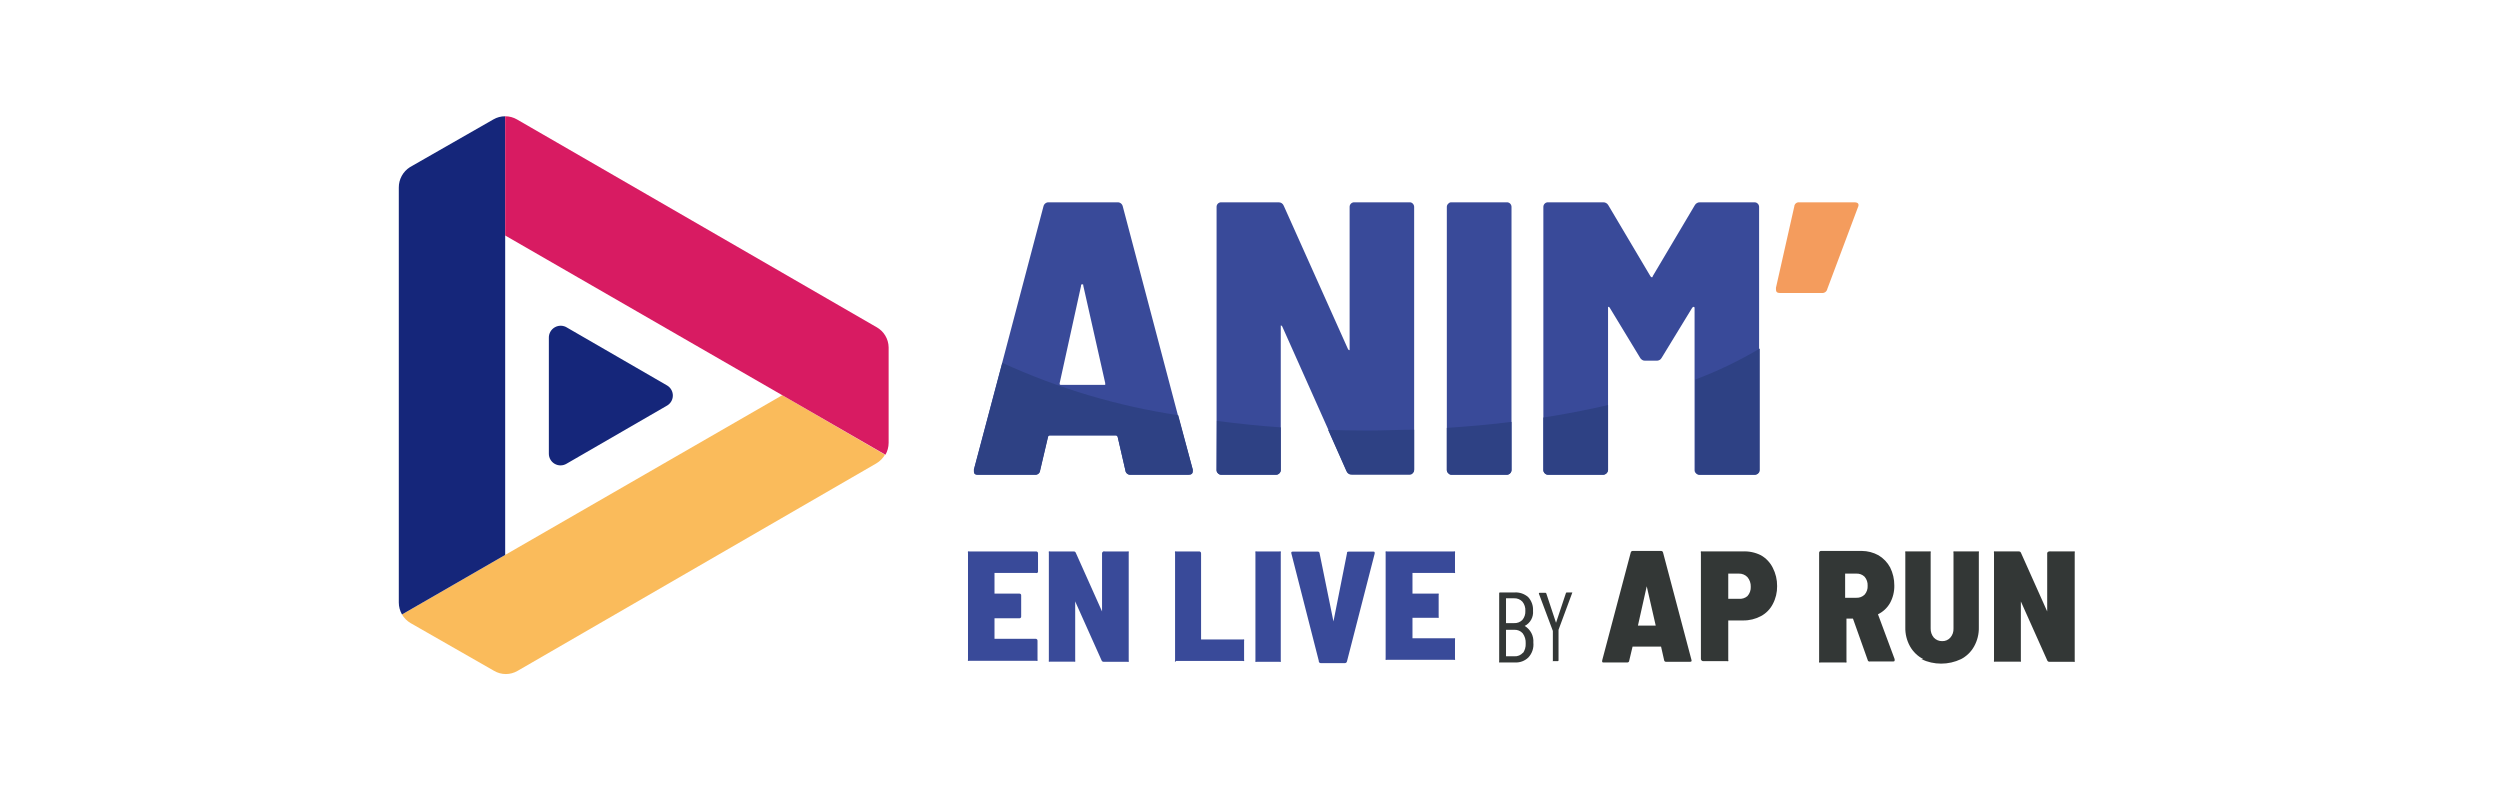 <svg xmlns="http://www.w3.org/2000/svg" width="344" height="110" viewBox="0 0 344 110" fill="none"><g clip-path="url(#clip0_4453_4702)"><path d="M142.694 78.836C142.628 78.865 142.553 78.865 142.487 78.836H136.844V81.681H140.262C140.331 81.673 140.4 81.697 140.448 81.747C140.498 81.795 140.522 81.864 140.514 81.933V84.824C140.522 84.892 140.498 84.961 140.448 85.01C140.4 85.059 140.331 85.083 140.262 85.076H136.844V87.898H142.487C142.562 87.89 142.637 87.917 142.689 87.971C142.743 88.023 142.77 88.098 142.762 88.173V90.743C142.788 90.801 142.788 90.867 142.762 90.926C142.696 90.955 142.622 90.955 142.556 90.926H133.38C133.322 90.954 133.254 90.954 133.196 90.926C133.17 90.867 133.17 90.801 133.196 90.743V76.083C133.173 76.016 133.173 75.944 133.196 75.877C133.255 75.854 133.321 75.854 133.38 75.877H142.556C142.631 75.869 142.706 75.896 142.758 75.95C142.812 76.002 142.839 76.077 142.831 76.152V78.721C142.803 78.776 142.753 78.818 142.694 78.836ZM151.824 75.877C151.883 75.854 151.949 75.854 152.008 75.877H155.128C155.187 75.857 155.252 75.857 155.311 75.877C155.334 75.944 155.334 76.016 155.311 76.083V90.88C155.337 90.939 155.337 91.005 155.311 91.064C155.253 91.089 155.187 91.089 155.128 91.064H151.87C151.735 91.07 151.613 90.986 151.572 90.857L147.947 82.759C147.931 82.796 147.931 82.837 147.947 82.874V90.857C147.973 90.916 147.973 90.982 147.947 91.041C147.889 91.069 147.821 91.069 147.764 91.041H144.506C144.448 91.069 144.38 91.069 144.322 91.041C144.297 90.982 144.297 90.916 144.322 90.857V76.083C144.3 76.016 144.3 75.944 144.322 75.877C144.381 75.854 144.447 75.854 144.506 75.877H147.741C147.876 75.87 147.998 75.955 148.039 76.083L151.641 84.135V76.083C151.67 75.991 151.737 75.917 151.824 75.877ZM161.689 91.064C161.656 91.007 161.656 90.937 161.689 90.88V76.083C161.66 76.017 161.66 75.943 161.689 75.877C161.748 75.854 161.814 75.854 161.872 75.877H164.993C165.068 75.869 165.142 75.896 165.194 75.95C165.249 76.002 165.275 76.077 165.268 76.152V87.99H171.003C171.062 87.967 171.128 87.967 171.187 87.99C171.21 88.056 171.21 88.129 171.187 88.196V90.765C171.212 90.824 171.212 90.89 171.187 90.949C171.129 90.977 171.061 90.977 171.003 90.949H161.827C161.801 91.006 161.75 91.048 161.689 91.064ZM172.747 91.064C172.721 91.005 172.721 90.939 172.747 90.88V76.083C172.724 76.016 172.724 75.944 172.747 75.877C172.805 75.854 172.871 75.854 172.93 75.877H176.05C176.109 75.854 176.175 75.854 176.234 75.877C176.257 75.944 176.257 76.016 176.234 76.083V90.88C176.259 90.939 176.259 91.005 176.234 91.064C176.176 91.092 176.108 91.092 176.05 91.064H172.93C172.872 91.092 172.804 91.092 172.747 91.064ZM181.464 90.926L177.679 76.106C177.679 75.968 177.679 75.9 177.931 75.9H181.304C181.374 75.893 181.445 75.917 181.496 75.965C181.55 76.012 181.579 76.081 181.579 76.152L183.483 85.512L185.341 76.152C185.341 75.991 185.341 75.9 185.617 75.9H188.897C189.104 75.9 189.195 75.9 189.15 76.198L185.341 91.018C185.307 91.165 185.17 91.263 185.02 91.247H181.763C181.677 91.256 181.592 91.223 181.533 91.161C181.475 91.097 181.45 91.01 181.464 90.926ZM200.207 78.836C200.149 78.864 200.081 78.864 200.024 78.836H194.357V81.681H197.775C197.834 81.658 197.9 81.658 197.959 81.681C197.987 81.739 197.987 81.806 197.959 81.864V84.824C197.987 84.882 197.987 84.949 197.959 85.007C197.9 85.03 197.834 85.03 197.775 85.007H194.357V87.829H200.024C200.082 87.806 200.148 87.806 200.207 87.829C200.23 87.896 200.23 87.968 200.207 88.035V90.605C200.233 90.663 200.233 90.73 200.207 90.788C200.149 90.817 200.081 90.817 200.024 90.788H190.847C190.789 90.817 190.721 90.817 190.664 90.788C190.638 90.73 190.638 90.663 190.664 90.605V76.083C190.641 76.016 190.641 75.944 190.664 75.877C190.722 75.854 190.788 75.854 190.847 75.877H200.024C200.082 75.854 200.148 75.854 200.207 75.877C200.23 75.944 200.23 76.016 200.207 76.083V78.653C200.233 78.711 200.233 78.777 200.207 78.836Z" fill="#394A99"></path><path d="M228.998 90.903L228.563 88.976H224.64L224.181 90.903C224.181 90.974 224.151 91.042 224.098 91.09C224.047 91.138 223.976 91.162 223.905 91.155H220.694C220.487 91.155 220.418 91.155 220.464 90.857L224.387 76.037C224.411 75.894 224.541 75.794 224.685 75.808H228.54C228.684 75.794 228.815 75.894 228.838 76.037L232.761 90.857C232.761 90.995 232.761 91.064 232.508 91.064H229.228C229.126 91.061 229.035 90.998 228.998 90.903ZM225.397 86.085H227.828L226.59 80.671L225.374 86.108C225.374 86.108 225.305 86.085 225.397 86.085ZM242.304 76.404C243.006 76.803 243.573 77.402 243.933 78.125C244.337 78.905 244.541 79.771 244.53 80.648C244.545 81.511 244.34 82.364 243.933 83.126C243.571 83.829 243.003 84.405 242.304 84.778C241.55 85.181 240.705 85.387 239.85 85.374H237.808V90.788C237.841 90.845 237.841 90.915 237.808 90.972C237.75 91 237.682 91 237.624 90.972H234.321C234.178 90.953 234.065 90.84 234.045 90.697V76.083C234.016 76.017 234.016 75.943 234.045 75.876C234.104 75.851 234.17 75.851 234.229 75.876H239.758C240.639 75.827 241.516 76.009 242.304 76.404ZM240.446 82.025C240.763 81.674 240.928 81.212 240.905 80.74C240.923 80.255 240.759 79.78 240.446 79.409C240.134 79.087 239.701 78.912 239.253 78.928H237.808V82.392H239.253C239.684 82.44 240.117 82.307 240.446 82.025ZM257.033 90.926L254.968 85.122H254.073V90.972C254.106 91.029 254.106 91.098 254.073 91.155C254.015 91.184 253.947 91.184 253.89 91.155H250.517C250.451 91.185 250.377 91.185 250.311 91.155C250.285 91.097 250.285 91.031 250.311 90.972V76.083C250.303 76.008 250.33 75.933 250.384 75.881C250.436 75.827 250.511 75.8 250.586 75.808H256.184C256.986 75.814 257.774 76.019 258.478 76.404C259.155 76.806 259.71 77.385 260.084 78.079C260.466 78.849 260.663 79.697 260.657 80.556C260.676 81.405 260.469 82.244 260.061 82.988C259.677 83.654 259.102 84.19 258.409 84.525L260.703 90.697C260.714 90.733 260.714 90.774 260.703 90.811C260.703 90.949 260.703 91.018 260.474 91.018H257.331C257.222 91.052 257.103 91.015 257.033 90.926ZM253.89 79.042V82.254H255.427C255.853 82.277 256.27 82.119 256.574 81.818C256.865 81.482 257.014 81.046 256.987 80.602C257.012 80.152 256.865 79.709 256.574 79.364C256.27 79.063 255.853 78.905 255.427 78.928H253.89V79.042ZM264.649 90.697C263.876 90.302 263.239 89.687 262.814 88.93C262.37 88.132 262.149 87.228 262.171 86.315V76.083C262.148 76.016 262.148 75.944 262.171 75.876C262.23 75.853 262.296 75.853 262.355 75.876H265.475C265.534 75.853 265.6 75.853 265.658 75.876C265.681 75.944 265.681 76.016 265.658 76.083V86.475C265.643 86.935 265.798 87.385 266.094 87.737C266.39 88.055 266.807 88.23 267.241 88.219C267.67 88.235 268.083 88.059 268.365 87.737C268.67 87.389 268.827 86.937 268.801 86.475V76.083C268.778 76.016 268.778 75.944 268.801 75.876C268.86 75.853 268.926 75.853 268.985 75.876H272.105C272.164 75.853 272.23 75.853 272.288 75.876C272.311 75.944 272.311 76.016 272.288 76.083V86.315C272.31 87.228 272.089 88.132 271.646 88.93C271.231 89.686 270.6 90.301 269.834 90.697C268.108 91.522 266.1 91.522 264.374 90.697H264.649ZM281.993 75.876C282.051 75.853 282.117 75.853 282.176 75.876H285.296C285.356 75.857 285.42 75.857 285.48 75.876C285.503 75.944 285.503 76.016 285.48 76.083V90.88C285.505 90.939 285.505 91.005 285.48 91.064C285.421 91.089 285.355 91.089 285.296 91.064H281.993C281.858 91.07 281.736 90.986 281.694 90.857L278.07 82.759V90.857C278.095 90.916 278.095 90.982 278.07 91.041C278.012 91.069 277.944 91.069 277.886 91.041H274.56C274.502 91.069 274.434 91.069 274.376 91.041C274.35 90.982 274.35 90.916 274.376 90.857V76.083C274.353 76.016 274.353 75.944 274.376 75.876C274.435 75.853 274.501 75.853 274.56 75.876H277.794C277.929 75.87 278.051 75.954 278.093 76.083L281.694 84.135V76.083C281.742 75.959 281.859 75.877 281.993 75.876Z" fill="#333736"></path><path d="M210.302 90.467C209.819 90.938 209.163 91.187 208.489 91.155H206.287C206.257 91.115 206.257 91.058 206.287 91.018V81.658C206.278 81.619 206.29 81.579 206.317 81.55C206.345 81.523 206.386 81.511 206.425 81.52H208.42C209.099 81.481 209.768 81.713 210.279 82.162C210.747 82.673 210.987 83.352 210.944 84.043C211.028 84.909 210.573 85.738 209.797 86.131C210.598 86.608 211.06 87.496 210.99 88.425C211.068 89.173 210.816 89.918 210.302 90.467ZM207.227 82.529V85.741H208.329C208.756 85.767 209.173 85.608 209.476 85.305C209.767 84.96 209.914 84.517 209.889 84.067C209.919 83.601 209.771 83.142 209.476 82.782C209.177 82.47 208.76 82.303 208.329 82.323H207.227V82.529ZM209.522 89.916C209.818 89.521 209.964 89.033 209.935 88.54C209.964 88.04 209.818 87.545 209.522 87.141C209.232 86.815 208.81 86.639 208.375 86.659H207.227V90.306H208.375C208.83 90.336 209.272 90.149 209.567 89.802L209.522 89.916ZM213.674 90.995V86.819L211.747 81.681C211.747 81.681 211.747 81.566 211.862 81.566H212.596C212.677 81.551 212.757 81.601 212.779 81.681L214.11 85.695L215.463 81.635C215.463 81.635 215.463 81.52 215.624 81.52H216.358L214.454 86.659V90.834C214.463 90.873 214.451 90.913 214.424 90.942C214.396 90.969 214.355 90.981 214.316 90.972H213.605C213.63 90.972 213.654 90.98 213.674 90.995Z" fill="#333736"></path><path d="M162.079 57.134L154.485 28.366C154.397 28.028 154.076 27.804 153.728 27.838H144.345C143.998 27.804 143.677 28.028 143.588 28.366L137.899 49.93L133.999 64.613C133.999 65.071 133.999 65.324 134.55 65.324H142.418C142.589 65.337 142.758 65.281 142.886 65.168C143.015 65.057 143.095 64.898 143.107 64.727L144.185 60.139C144.19 60.072 144.223 60.011 144.275 59.967C144.326 59.924 144.393 59.903 144.46 59.91H153.522C153.658 59.908 153.774 60.005 153.797 60.139L154.853 64.727C154.889 65.085 155.204 65.351 155.564 65.324H163.524C163.937 65.324 164.121 65.163 164.121 64.842V64.613L162.079 57.134ZM148.75 39.354C148.75 39.194 148.75 39.125 148.911 39.125C149.071 39.125 149.048 39.125 149.071 39.354L152.077 52.706V52.959H146.089C145.86 52.959 145.768 52.959 145.814 52.706L148.75 39.354ZM193.944 27.838H186.351C186.178 27.831 186.011 27.897 185.889 28.019C185.767 28.141 185.702 28.308 185.708 28.48V48.187C185.708 48.187 185.548 48.187 185.479 48.026L176.647 28.32C176.536 28.014 176.236 27.819 175.913 27.838H168.044C167.871 27.831 167.704 27.897 167.582 28.019C167.46 28.141 167.395 28.308 167.401 28.48V64.681C167.394 64.847 167.461 65.007 167.585 65.117C167.698 65.253 167.868 65.329 168.044 65.324H175.591C175.767 65.324 175.934 65.248 176.05 65.117C176.167 65.002 176.233 64.846 176.234 64.681V45.044V44.791C176.234 44.769 176.371 44.791 176.44 44.929L182.749 59.061L185.273 64.75C185.392 65.059 185.699 65.255 186.03 65.232H193.944C194.121 65.237 194.29 65.161 194.403 65.025C194.52 64.91 194.586 64.754 194.587 64.59V28.48C194.589 28.309 194.522 28.143 194.403 28.021C194.288 27.891 194.118 27.823 193.944 27.838ZM207.342 27.838H199.725C199.558 27.823 199.395 27.892 199.29 28.021C199.154 28.134 199.078 28.304 199.083 28.48V64.681C199.085 64.85 199.16 65.009 199.29 65.117C199.393 65.252 199.556 65.329 199.725 65.324H207.342C207.517 65.324 207.684 65.248 207.801 65.117C207.917 65.002 207.983 64.846 207.984 64.681V28.48C207.987 28.309 207.92 28.143 207.801 28.021C207.681 27.897 207.514 27.83 207.342 27.838ZM241.501 27.838H233.954C233.642 27.81 233.343 27.974 233.197 28.251L227.415 38.001C227.415 38.207 227.209 38.207 227.094 38.001L221.313 28.251C221.166 27.974 220.868 27.81 220.556 27.838H213.008C212.836 27.83 212.669 27.897 212.55 28.021C212.43 28.143 212.363 28.309 212.366 28.48V64.681C212.367 64.846 212.433 65.003 212.55 65.117C212.666 65.248 212.833 65.323 213.008 65.324H220.625C220.965 65.293 221.236 65.022 221.267 64.681V42.451V42.222C221.36 42.21 221.451 42.255 221.497 42.337L225.672 49.219C225.81 49.492 226.101 49.656 226.406 49.632H227.92C228.226 49.656 228.517 49.492 228.654 49.219L232.853 42.337C232.853 42.337 232.99 42.199 233.059 42.222C233.128 42.245 233.174 42.222 233.174 42.451V64.681C233.166 64.847 233.233 65.007 233.357 65.117C233.47 65.253 233.64 65.329 233.816 65.324H241.41C241.585 65.324 241.752 65.248 241.868 65.117C241.985 65.002 242.051 64.846 242.052 64.681V28.48C242.055 28.309 241.988 28.143 241.868 28.021C241.772 27.919 241.642 27.854 241.501 27.838Z" fill="#394A99"></path><path d="M255.151 27.838H247.581C247.413 27.819 247.244 27.869 247.114 27.977C246.984 28.085 246.904 28.242 246.893 28.411L244.369 39.607C244.369 40.065 244.369 40.318 244.966 40.318H250.701C251.05 40.348 251.366 40.111 251.435 39.767L255.633 28.572C255.863 28.09 255.702 27.838 255.151 27.838Z" fill="#F49C5D"></path><path d="M134.022 64.612C134.022 65.071 134.022 65.323 134.573 65.323H142.441C142.612 65.336 142.781 65.28 142.909 65.168C143.038 65.056 143.118 64.898 143.13 64.727L144.208 60.139C144.213 60.072 144.246 60.01 144.298 59.967C144.349 59.924 144.416 59.903 144.483 59.909H153.522C153.658 59.907 153.774 60.005 153.797 60.139L154.853 64.727C154.889 65.085 155.204 65.351 155.564 65.323H163.524C163.937 65.323 164.121 65.163 164.121 64.842V64.612L162.125 57.133C153.761 55.873 145.615 53.448 137.922 49.93L134.022 64.612ZM182.749 59.152L185.273 64.842C185.392 65.151 185.699 65.346 186.03 65.323H193.944C194.121 65.329 194.29 65.253 194.403 65.117C194.52 65.001 194.586 64.845 194.587 64.681V59.129C192.499 59.129 190.366 59.244 188.209 59.244C186.053 59.244 184.538 59.198 182.749 59.152ZM167.401 64.681C167.394 64.846 167.461 65.007 167.585 65.117C167.698 65.253 167.868 65.329 168.044 65.323H175.591C175.767 65.323 175.934 65.247 176.05 65.117C176.167 65.001 176.233 64.845 176.234 64.681V58.808C173.228 58.602 170.292 58.281 167.447 57.913L167.401 64.681ZM199.083 64.681C199.085 64.85 199.16 65.009 199.29 65.117C199.393 65.252 199.556 65.329 199.726 65.323H207.342C207.517 65.323 207.684 65.247 207.801 65.117C207.917 65.001 207.983 64.845 207.984 64.681V58.051C205.094 58.418 202.134 58.671 199.083 58.877V64.681ZM212.366 64.681C212.367 64.845 212.433 65.002 212.55 65.117C212.666 65.247 212.833 65.323 213.008 65.323H220.625C220.965 65.292 221.236 65.022 221.267 64.681V55.734C218.423 56.399 215.463 56.973 212.366 57.455V64.681ZM233.266 64.681C233.258 64.846 233.325 65.007 233.449 65.117C233.562 65.253 233.732 65.329 233.908 65.323H241.501C241.677 65.323 241.844 65.247 241.96 65.117C242.077 65.001 242.143 64.845 242.144 64.681V47.957C239.317 49.641 236.346 51.069 233.266 52.224V64.681Z" fill="#2E4184"></path><path fill-rule="evenodd" clip-rule="evenodd" d="M91.81 53.05L78.046 45.089C77.539 44.756 76.89 44.731 76.361 45.025C75.83 45.319 75.507 45.883 75.522 46.489V62.41C75.514 62.993 75.822 63.533 76.327 63.824C76.831 64.115 77.454 64.109 77.954 63.809L91.718 55.849C92.233 55.581 92.564 55.057 92.584 54.476C92.602 53.896 92.307 53.351 91.81 53.05Z" fill="#15267A"></path><path d="M55.311 84.548C55.599 85.043 56.009 85.453 56.504 85.741L67.975 92.302C68.978 92.899 70.228 92.899 71.232 92.302L120.579 63.764C121.073 63.475 121.483 63.065 121.772 62.571L107.64 54.381L69.512 76.358L55.311 84.548Z" fill="#FABB5B"></path><path fill-rule="evenodd" clip-rule="evenodd" d="M69.512 76.358V16C68.939 15.995 68.376 16.147 67.883 16.436L56.412 22.997C55.446 23.608 54.865 24.677 54.875 25.819V82.919C54.878 83.491 55.028 84.052 55.311 84.548L69.512 76.358Z" fill="#15267A"></path><path d="M120.578 44.998L71.14 16.436C70.645 16.148 70.083 15.997 69.511 16V32.403L107.639 54.381L121.84 62.571C122.123 62.074 122.273 61.514 122.276 60.942V47.797C122.258 46.625 121.61 45.555 120.578 44.998Z" fill="#D81B62"></path></g><defs><clipPath id="clip0_4453_4702"><rect width="234" height="78" fill="white" transform="translate(54.875 16)"></rect></clipPath></defs></svg>